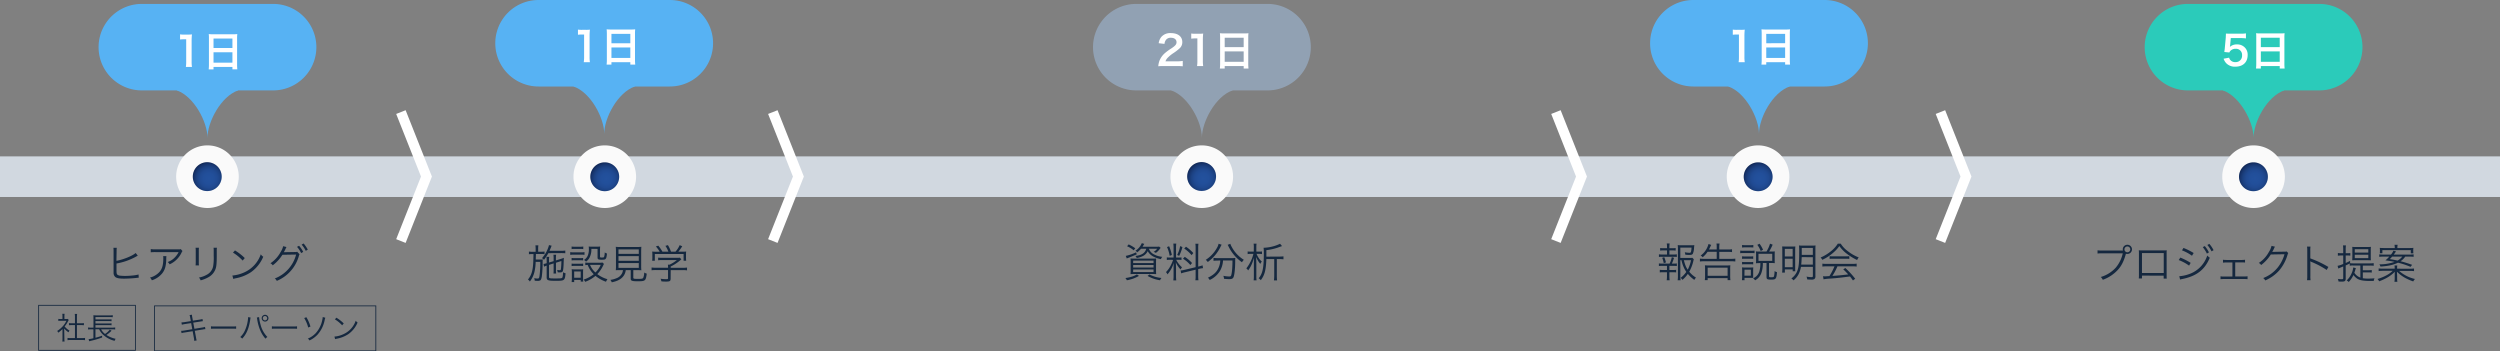 <svg xmlns="http://www.w3.org/2000/svg" xmlns:xlink="http://www.w3.org/1999/xlink" viewBox="0 0 1477.48 207.63"><rect x="0" y="0" width="1477.48" height="207.63" fill="#808080" stroke="none"/><defs><style>.cls-1{fill:#d1d8e0;}.cls-2{fill:#fafafa;}.cls-3{fill:#57b2f3;}.cls-4{fill:#fff;}.cls-5{fill:#91a1b3;}.cls-6{fill:#2bcbba;}.cls-7{fill:url(#radial-gradient);}.cls-8{fill:url(#radial-gradient-2);}.cls-9{fill:url(#radial-gradient-3);}.cls-10{fill:url(#radial-gradient-4);}.cls-11{fill:url(#radial-gradient-5);}.cls-12{fill:#15283f;}.cls-13{fill:none;stroke:#15283f;stroke-miterlimit:10;stroke-width:0.5px;}</style><radialGradient id="radial-gradient" cx="1042.12" cy="-897.15" r="10.1" gradientTransform="matrix(0, 1, 1, 0, 1020.57, -936.58)" gradientUnits="userSpaceOnUse"><stop offset="0" stop-color="#23519d"/><stop offset="0.31" stop-color="#224f9a"/><stop offset="0.52" stop-color="#204a92"/><stop offset="0.69" stop-color="#1c4283"/><stop offset="0.85" stop-color="#17356e"/><stop offset="0.99" stop-color="#102653"/><stop offset="1" stop-color="#0f2450"/></radialGradient><radialGradient id="radial-gradient-2" cx="1042.2" cy="-662.24" r="10.1" xlink:href="#radial-gradient"/><radialGradient id="radial-gradient-3" cx="1042.04" cy="-309.49" r="10.1" xlink:href="#radial-gradient"/><radialGradient id="radial-gradient-4" cx="1042.2" cy="19.42" r="10.1" xlink:href="#radial-gradient"/><radialGradient id="radial-gradient-5" cx="1042.2" cy="312.12" r="10.1" xlink:href="#radial-gradient"/></defs><g id="レイヤー_2" data-name="レイヤー 2"><g id="編集モード"><rect class="cls-1" y="92.42" width="1477.48" height="24"/><path class="cls-2" d="M122.61,85.92a18.5,18.5,0,1,0,18.5,18.5A18.52,18.52,0,0,0,122.61,85.92Zm0,27a8.5,8.5,0,1,1,8.5-8.5A8.51,8.51,0,0,1,122.61,112.92Z"/><path class="cls-2" d="M357.42,85.92a18.5,18.5,0,1,0,18.5,18.5A18.52,18.52,0,0,0,357.42,85.92Zm0,27a8.5,8.5,0,1,1,8.5-8.5A8.5,8.5,0,0,1,357.42,112.92Z"/><path class="cls-2" d="M710.23,85.92a18.5,18.5,0,1,0,18.5,18.5A18.52,18.52,0,0,0,710.23,85.92Zm0,27a8.5,8.5,0,1,1,8.5-8.5A8.5,8.5,0,0,1,710.23,112.92Z"/><path class="cls-2" d="M1039,85.92a18.5,18.5,0,1,0,18.5,18.5A18.52,18.52,0,0,0,1039,85.92Zm0,27a8.5,8.5,0,1,1,8.5-8.5A8.51,8.51,0,0,1,1039,112.92Z"/><path class="cls-2" d="M1331.84,85.92a18.5,18.5,0,1,0,18.5,18.5A18.52,18.52,0,0,0,1331.84,85.92Zm0,27a8.5,8.5,0,1,1,8.5-8.5A8.51,8.51,0,0,1,1331.84,112.92Z"/><path class="cls-3" d="M140.71,53.44l-1-13.23h-34.2l-1,13.23c10,3.45,18.1,18.54,18.1,28C122.61,72,130.66,56.89,140.71,53.44Z"/><path class="cls-3" d="M161.41,53.43H83.82a25.56,25.56,0,1,1,0-51.12h77.59a25.56,25.56,0,1,1,0,51.12Z"/><path class="cls-4" d="M109.85,39.55a20.46,20.46,0,0,0,.19-3.12V23.2h-1.15a20.47,20.47,0,0,0-2.47.15V20.3a13.35,13.35,0,0,0,2.4.14H111a17,17,0,0,0,2.45-.12,34.78,34.78,0,0,0-.2,4V36.43a19.39,19.39,0,0,0,.2,3.12Z"/><path class="cls-4" d="M123.48,22.7c0-.94,0-1.78-.12-2.57a20.51,20.51,0,0,0,2.67.12h11.61a18.77,18.77,0,0,0,2.6-.12,20.8,20.8,0,0,0-.12,2.45v15.5a23.75,23.75,0,0,0,.14,2.91h-2.9V39.55H126.19V41h-2.85a26.85,26.85,0,0,0,.14-2.91Zm2.71,5.66h11.17V22.79H126.19Zm0,8.67h11.17V30.88H126.19Z"/><polygon class="cls-4" points="239.72 143.56 234.14 141.35 248.81 104.34 234.14 67.34 239.72 65.13 255.26 104.34 239.72 143.56"/><path class="cls-5" d="M728.42,53.44l-1-13.23h-34.2l-1,13.23c10,3.45,18.1,18.54,18.1,28C710.32,72,718.37,56.89,728.42,53.44Z"/><path class="cls-5" d="M749.12,53.43H671.53a25.56,25.56,0,1,1,0-51.12h77.59a25.56,25.56,0,0,1,0,51.12Z"/><path class="cls-4" d="M687.62,39.05a21.41,21.41,0,0,0-3.09.12,12.12,12.12,0,0,1,.62-3.07,11.93,11.93,0,0,1,3.29-4.71,33.9,33.9,0,0,1,4-2.9c2.21-1.51,2.88-2.31,2.88-3.53,0-1.63-1.27-2.64-3.31-2.64a3.38,3.38,0,0,0-3.05,1.42,4.52,4.52,0,0,0-.75,2.2l-3.43-.4a7.19,7.19,0,0,1,1.66-3.84,6.94,6.94,0,0,1,5.49-2.14c4.2,0,6.8,2,6.8,5.3A4.85,4.85,0,0,1,697,28.7a29.17,29.17,0,0,1-4,3,20.4,20.4,0,0,0-2.86,2.4,5.72,5.72,0,0,0-1.36,2.16h6.72A23.45,23.45,0,0,0,699,36v3.17c-1.13-.09-2.09-.14-3.62-.14Z"/><path class="cls-4" d="M707.45,39.05a20.46,20.46,0,0,0,.19-3.12V22.7h-1.15a20.63,20.63,0,0,0-2.48.15V19.8a13.48,13.48,0,0,0,2.4.14h2.21a16.81,16.81,0,0,0,2.45-.12,37.24,37.24,0,0,0-.19,4V35.93a20.63,20.63,0,0,0,.19,3.12Z"/><path class="cls-4" d="M721.08,22.2c0-.94-.05-1.78-.12-2.57a20.44,20.44,0,0,0,2.66.12h11.62a18.62,18.62,0,0,0,2.59-.12,20.8,20.8,0,0,0-.12,2.45V37.59a23.33,23.33,0,0,0,.15,2.9H735V39.05H723.79v1.44h-2.86a24.25,24.25,0,0,0,.15-2.9Zm2.71,5.66H735V22.3H723.79Zm0,8.67H735V30.38H723.79Z"/><path class="cls-6" d="M1349.94,53.44l-1-13.23h-34.2l-1,13.23c10,3.45,18.1,18.54,18.1,28C1331.84,72,1339.89,56.89,1349.94,53.44Z"/><path class="cls-6" d="M1370.64,53.43h-77.59a25.56,25.56,0,1,1,0-51.12h77.59a25.56,25.56,0,0,1,0,51.12Z"/><path class="cls-4" d="M1317.39,34.08a3.34,3.34,0,0,0,.72,1.39,3.64,3.64,0,0,0,3,1.23,3.72,3.72,0,0,0,3.93-4,3.58,3.58,0,0,0-3.77-3.87,4.21,4.21,0,0,0-3,1.11,2.6,2.6,0,0,0-.72,1.08l-3-.29c.24-1.71.26-1.83.31-2.5l.55-5.95c0-.43.07-1.25.1-2.45.72.05,1.27.07,2.54.07H1324a18.09,18.09,0,0,0,3.33-.19v3a22,22,0,0,0-3.31-.2h-5.64l-.38,4.2-.15,1a5.91,5.91,0,0,1,4.11-1.46,6.16,6.16,0,0,1,4.68,1.8,5.91,5.91,0,0,1,1.7,4.51c0,4.22-2.76,6.84-7.22,6.84a7,7,0,0,1-5.48-2.09,7.17,7.17,0,0,1-1.51-2.61Z"/><path class="cls-4" d="M1333.43,22.2c0-.94,0-1.78-.12-2.57a20.35,20.35,0,0,0,2.66.12h11.62a18.7,18.7,0,0,0,2.59-.12,20.8,20.8,0,0,0-.12,2.45V37.59a25.74,25.74,0,0,0,.14,2.9h-2.9V39.05h-11.16v1.44h-2.86a24.25,24.25,0,0,0,.15-2.9Zm2.71,5.66h11.16V22.3h-11.16Zm0,8.67h11.16V30.38h-11.16Z"/><polygon class="cls-4" points="459.52 143.56 453.94 141.35 468.62 104.34 453.94 67.34 459.52 65.13 475.07 104.34 459.52 143.56"/><polygon class="cls-4" points="922.33 143.56 916.75 141.35 931.42 104.34 916.75 67.34 922.33 65.13 937.88 104.34 922.33 143.56"/><polygon class="cls-4" points="1149.57 143.56 1143.99 141.35 1158.66 104.34 1143.99 67.34 1149.57 65.13 1165.12 104.34 1149.57 143.56"/><path class="cls-3" d="M375.16,51.13l-1-13.23H340l-1,13.23c10.05,3.45,18.1,18.54,18.1,28C357.06,69.67,365.11,54.58,375.16,51.13Z"/><path class="cls-3" d="M395.86,51.12H318.27a25.56,25.56,0,0,1,0-51.12h77.59a25.56,25.56,0,1,1,0,51.12Z"/><path class="cls-4" d="M345,36.74a19.15,19.15,0,0,0,.2-3.12V20.39h-1.16a20.59,20.59,0,0,0-2.47.15V17.49a13.42,13.42,0,0,0,2.4.14h2.21a17,17,0,0,0,2.45-.12,34.77,34.77,0,0,0-.19,4V33.62a19.48,19.48,0,0,0,.19,3.12Z"/><path class="cls-4" d="M358.65,19.89a25.2,25.2,0,0,0-.13-2.57,20.61,20.61,0,0,0,2.67.12h11.62a18.7,18.7,0,0,0,2.59-.12,20.8,20.8,0,0,0-.12,2.45v15.5a25.94,25.94,0,0,0,.14,2.91h-2.9V36.74H361.36v1.44H358.5a24.31,24.31,0,0,0,.15-2.91Zm2.71,5.66h11.16V20H361.36Zm0,8.67h11.16V28.07H361.36Z"/><path class="cls-3" d="M1057.65,51.13l-1-13.23h-34.19l-1,13.23c10,3.45,18.09,18.54,18.09,28C1039.55,69.67,1047.6,54.58,1057.65,51.13Z"/><path class="cls-3" d="M1078.35,51.12h-77.59a25.56,25.56,0,1,1,0-51.12h77.59a25.56,25.56,0,1,1,0,51.12Z"/><path class="cls-4" d="M1027.51,36.74a20.46,20.46,0,0,0,.19-3.12V20.39h-1.15a20.63,20.63,0,0,0-2.48.15V17.49a13.48,13.48,0,0,0,2.4.14h2.21a16.81,16.81,0,0,0,2.45-.12,37.24,37.24,0,0,0-.19,4V33.62a20.72,20.72,0,0,0,.19,3.12Z"/><path class="cls-4" d="M1041.14,19.89c0-.94-.05-1.78-.12-2.57a20.44,20.44,0,0,0,2.66.12h11.62a18.62,18.62,0,0,0,2.59-.12,20.8,20.8,0,0,0-.12,2.45v15.5a23.5,23.5,0,0,0,.15,2.91H1055V36.74h-11.16v1.44H1041a24.31,24.31,0,0,0,.15-2.91Zm2.71,5.66H1055V20h-11.16Zm0,8.67H1055V28.07h-11.16Z"/><path class="cls-7" d="M122.48,112.92A8.53,8.53,0,1,1,131,104.4,8.52,8.52,0,0,1,122.48,112.92Z"/><path class="cls-8" d="M357.39,113a8.52,8.52,0,1,1,8.53-8.52A8.52,8.52,0,0,1,357.39,113Z"/><path class="cls-9" d="M710.14,112.83a8.52,8.52,0,1,1,8.52-8.52A8.51,8.51,0,0,1,710.14,112.83Z"/><path class="cls-10" d="M1039.06,113a8.52,8.52,0,1,1,8.52-8.52A8.52,8.52,0,0,1,1039.06,113Z"/><path class="cls-11" d="M1331.76,113a8.52,8.52,0,1,1,8.52-8.52A8.51,8.51,0,0,1,1331.76,113Z"/><path class="cls-12" d="M68.81,154.14c4-.69,9.56-2.95,11.38-4.63l1.23,1.61a7.87,7.87,0,0,0-1,.53,36.76,36.76,0,0,1-11.57,4.08v3.5a.49.49,0,0,1,0,.14v.29c0,1.68.1,2.23.5,2.64a3.07,3.07,0,0,0,1.83.63,26.49,26.49,0,0,0,2.83.14,47.42,47.42,0,0,0,5.5-.38,16.52,16.52,0,0,0,2.37-.48L82,164.1l-2.26.24c-1.53.17-4.7.34-6.36.34-2.83,0-4.42-.29-5.26-1a3.19,3.19,0,0,1-1-2.3c0-.41,0-.89,0-1.87V148.45a14.9,14.9,0,0,0-.09-2h2a11.64,11.64,0,0,0-.12,2Z"/><path class="cls-12" d="M98.36,151.38a9.26,9.26,0,0,0-.1,1.68c-.07,4-.74,6.39-2.37,8.45a13,13,0,0,1-6.15,4.15,4.76,4.76,0,0,0-1.1-1.61,11.25,11.25,0,0,0,4.39-2.2c2.54-2,3.48-4.49,3.48-9.17a5.85,5.85,0,0,0-.1-1.3Zm9.48-3a4.22,4.22,0,0,0-.58,1,14.33,14.33,0,0,1-7,6.84,4.58,4.58,0,0,0-1.17-1.37,10.37,10.37,0,0,0,3.79-2.28,12.66,12.66,0,0,0,2.69-3.58H91.93a24.63,24.63,0,0,0-2.84.12V147.2a17.62,17.62,0,0,0,2.86.17h12.89c1.61,0,1.61,0,2-.17Z"/><path class="cls-12" d="M117.58,146.39a13.64,13.64,0,0,0-.09,2v6.46a13.22,13.22,0,0,0,.09,2h-2a14.79,14.79,0,0,0,.1-2V148.4a14.24,14.24,0,0,0-.1-2Zm10.64,0a10.36,10.36,0,0,0-.12,2.09v2.83c0,3.82-.17,5.93-.6,7.32a9.13,9.13,0,0,1-4.56,5.33,19.07,19.07,0,0,1-4.37,1.73,4.66,4.66,0,0,0-1-1.66,14.09,14.09,0,0,0,4.56-1.63,7.18,7.18,0,0,0,3.84-5.07,30.25,30.25,0,0,0,.33-6.12V148.5a13.84,13.84,0,0,0-.09-2.11Z"/><path class="cls-12" d="M137.33,162.83a20.87,20.87,0,0,0,7-1.85,18.11,18.11,0,0,0,9.79-10.68,4.71,4.71,0,0,0,1.47,1.42,21.13,21.13,0,0,1-7.33,9.17,24.12,24.12,0,0,1-8.95,3.57,12.1,12.1,0,0,0-1.44.39ZM138.87,148a31,31,0,0,1,5.78,4.51L143.41,154a26.87,26.87,0,0,0-5.72-4.71Z"/><path class="cls-12" d="M169.33,146a4.28,4.28,0,0,0-.53,1,18,18,0,0,1-1.11,2.11,3.43,3.43,0,0,1,.87-.07l5.81-.1a2.7,2.7,0,0,0,1.25-.16l1.44,1.51a2.13,2.13,0,0,0-.41.93A22.52,22.52,0,0,1,163.59,166a3.82,3.82,0,0,0-1.2-1.42A20.65,20.65,0,0,0,175,150.44l-8.09.13a23.43,23.43,0,0,1-5.73,6.24,3.52,3.52,0,0,0-1.35-1.23,18.53,18.53,0,0,0,6-6.6,10.72,10.72,0,0,0,1.51-3.48Zm7.41-.76a16.28,16.28,0,0,1,2.45,3.62l-1.2.72a16.55,16.55,0,0,0-2.45-3.69Zm2.69-1.35a19.55,19.55,0,0,1,2.47,3.65l-1.2.7a16.84,16.84,0,0,0-2.44-3.67Z"/><path class="cls-12" d="M38.05,200.09a12,12,0,0,0,.11,1.77H36.82a11.33,11.33,0,0,0,.11-1.79v-5.6a18.25,18.25,0,0,1-2.48,2.13,3.36,3.36,0,0,0-.67-1A15.49,15.49,0,0,0,37,192.93a12.48,12.48,0,0,0,2.24-3.35H35.89a11.21,11.21,0,0,0-1.44.07v-1.19a12.62,12.62,0,0,0,1.4.07h1.07v-1.67a9.43,9.43,0,0,0-.1-1.39h1.36a7.07,7.07,0,0,0-.11,1.41v1.65h1a7.74,7.74,0,0,0,1-.05l.55.63c-.12.2-.23.39-.43.77a15.17,15.17,0,0,1-2,3.06,10.74,10.74,0,0,0,2.9,2.45,4.4,4.4,0,0,0-.61,1,11.37,11.37,0,0,1-2.54-2.27Zm6.25-12.93a10.82,10.82,0,0,0-.13-1.64h1.42a9.26,9.26,0,0,0-.12,1.64v3.89h2.36a10.6,10.6,0,0,0,1.76-.11v1.27a16.3,16.3,0,0,0-1.76-.09H45.47v7.68h2.84a13.11,13.11,0,0,0,1.95-.1v1.35a12.39,12.39,0,0,0-1.95-.13H41.83a12,12,0,0,0-1.93.13V199.7a13.11,13.11,0,0,0,2,.1H44.3v-7.68H42.51a16.58,16.58,0,0,0-1.76.09v-1.27a10.53,10.53,0,0,0,1.76.11H44.3Z"/><path class="cls-12" d="M59.76,194.62a7.8,7.8,0,0,0,2.32,2.75,11.71,11.71,0,0,0,2.81-2.55l1.06.64-.32.29a1.85,1.85,0,0,1-.2.2,15.34,15.34,0,0,1-2.56,2,15.94,15.94,0,0,0,5.48,2.28,5.31,5.31,0,0,0-.63,1.21,15.72,15.72,0,0,1-6.4-3.28,10.42,10.42,0,0,1-2.73-3.56H56.41v5a32.16,32.16,0,0,0,3.94-1.23l0,1.1a56.38,56.38,0,0,1-6.84,2l-.78.22-.38-1.26a16.07,16.07,0,0,0,2.85-.53v-5.27H53.83a11.53,11.53,0,0,0-1.78.11v-1.21a11.64,11.64,0,0,0,1.78.11h1.41v-5.57a15.1,15.1,0,0,0-.07-1.78,13,13,0,0,0,1.87.09h7.67a9.79,9.79,0,0,0,1.93-.11v1.21a14.51,14.51,0,0,0-1.91-.09H56.41v1.39h7.76a13.51,13.51,0,0,0,1.75-.09v1.17a11.37,11.37,0,0,0-1.75-.11H56.41v1.42h7.76a9.85,9.85,0,0,0,1.75-.11v1.19a12.26,12.26,0,0,0-1.75-.11H56.41v1.5h9.92a11.67,11.67,0,0,0,1.75-.11v1.21a10.21,10.21,0,0,0-1.7-.11Z"/><path class="cls-12" d="M112.41,187.74a6.21,6.21,0,0,0-.4-1.53l1.42-.23a10.14,10.14,0,0,0,.2,1.53l.36,2,4.07-.63a9.44,9.44,0,0,0,1.59-.36l.25,1.29c-.49.06-.49.06-1.6.24l-4.09.63.68,3.63,4.47-.72a10.88,10.88,0,0,0,1.78-.41l.25,1.33a6.14,6.14,0,0,0-.79.09c-.07,0-.25,0-.56.09a3.5,3.5,0,0,1-.41.07l-4.52.72.74,4a9.43,9.43,0,0,0,.39,1.71l-1.44.27a15.92,15.92,0,0,0-.21-1.72l-.74-4-4.83.78a9.62,9.62,0,0,0-1.73.36l-.23-1.37a10,10,0,0,0,1.78-.16l4.79-.78-.65-3.63-3.71.57a14.79,14.79,0,0,0-1.8.4l-.25-1.37a14.72,14.72,0,0,0,1.87-.18l3.68-.58Z"/><path class="cls-12" d="M124.68,192.84a13,13,0,0,0,2.24.1h10.46a13,13,0,0,0,2.17-.09v1.46a21.79,21.79,0,0,0-2.19-.07H126.92a21,21,0,0,0-2.24.07Z"/><path class="cls-12" d="M148.12,187.67a6.46,6.46,0,0,0-.23,1.22c-.76,5.13-2.22,8.59-4.76,11.24a4,4,0,0,0-1.15-.94,11.53,11.53,0,0,0,2.61-3.56,21.22,21.22,0,0,0,1.86-6.25,16.33,16.33,0,0,0,.18-1.69,1.74,1.74,0,0,0,0-.29Zm5-.27a21.31,21.31,0,0,0,.83,4.32,16,16,0,0,0,4.08,7.44,3.84,3.84,0,0,0-1.11,1c-2.4-2.54-4.2-6.69-4.9-11.3a6.69,6.69,0,0,0-.24-1.19Zm5.54.65a2,2,0,1,1-2-2A2,2,0,0,1,158.65,188.05Zm-3.33,0a1.29,1.29,0,1,0,1.3-1.28A1.28,1.28,0,0,0,155.32,188.05Z"/><path class="cls-12" d="M160.68,192.84a13,13,0,0,0,2.24.1h10.46a13,13,0,0,0,2.17-.09v1.46a21.79,21.79,0,0,0-2.19-.07H162.92a21,21,0,0,0-2.24.07Z"/><path class="cls-12" d="M181.06,187.47a21.56,21.56,0,0,1,2.41,5.53l-1.33.56a20.24,20.24,0,0,0-2.36-5.59Zm11.22.31a9,9,0,0,0-.47,1.71,17.93,17.93,0,0,1-4.11,8.23,15.85,15.85,0,0,1-4.8,3.49,3,3,0,0,0-1-1.1,13.26,13.26,0,0,0,4.74-3.26,16.43,16.43,0,0,0,3.87-8,8.17,8.17,0,0,0,.21-1.49Z"/><path class="cls-12" d="M197.65,198.92a15.4,15.4,0,0,0,5.24-1.39,13.56,13.56,0,0,0,7.35-8,3.45,3.45,0,0,0,1.1,1.06,15.81,15.81,0,0,1-5.49,6.88,18.3,18.3,0,0,1-6.72,2.69,8.52,8.52,0,0,0-1.08.28Zm1.16-11.16a23.54,23.54,0,0,1,4.34,3.38l-.94,1.12a20.22,20.22,0,0,0-4.29-3.53Z"/><rect class="cls-13" x="22.83" y="180.44" width="57.2" height="26.6"/><rect class="cls-13" x="91.33" y="180.77" width="130.78" height="26.6"/><path class="cls-12" d="M316.56,147.18a15.54,15.54,0,0,0-.14-2.2h1.77a12,12,0,0,0-.14,2.2v1.59h1.63a14.57,14.57,0,0,0,2.14-.12v1.56a16.13,16.13,0,0,0-2.14-.1h-2.95c-.05,1.37-.05,1.37-.1,3.29h2.43a11,11,0,0,0,1.68-.09c0,.45-.05.88-.05,1.48a68,68,0,0,1-.46,8.5c-.21,1.32-.48,2.06-.86,2.35a3,3,0,0,1-1.73.36c-.31,0-1-.05-1.63-.09a5.42,5.42,0,0,0-.29-1.56,7.42,7.42,0,0,0,1.94.26c.84,0,1-.22,1.23-1.85a60.6,60.6,0,0,0,.41-8h-2.72a29.68,29.68,0,0,1-.72,5.91,15,15,0,0,1-2.71,5.71,4.86,4.86,0,0,0-1.13-1.2c1.73-2.11,2.55-4.27,2.93-7.73.19-1.75.24-2.74.34-7.3h-.7a11.8,11.8,0,0,0-2,.12v-1.61a11.92,11.92,0,0,0,2.08.15h1.9Zm7.49,2.45a26.21,26.21,0,0,1-2.59,3.94,3,3,0,0,0-1.16-1,18,18,0,0,0,3.8-6.53,7.06,7.06,0,0,0,.33-1.2l1.61.38a6.22,6.22,0,0,0-.43,1c-.41,1-.55,1.3-.86,2h6.88a14.75,14.75,0,0,0,2.45-.15v1.61c-.67-.07-1.51-.1-2.45-.1Zm3.14,4.71v-1.78a14.16,14.16,0,0,0-.12-2h1.61a12,12,0,0,0-.14,1.94v1.42l2.69-.84a16.32,16.32,0,0,0,2-.72c-.07,1.53-.07,1.82-.09,2.33-.12,3.72-.27,5.09-.63,5.73-.24.41-.72.58-1.6.58-.29,0-.8,0-1.32-.07a6.26,6.26,0,0,0-.34-1.42,11.21,11.21,0,0,0,1.56.19c.43,0,.62-.21.7-.72a38.7,38.7,0,0,0,.26-4.72l-3.19,1v4.41a10.59,10.59,0,0,0,.12,2H327.1a15.31,15.31,0,0,0,.09-2v-4l-2.73.89v7c0,1,.26,1,4.17,1,2.52,0,3.36-.09,3.63-.4s.45-1.44.5-3.27a4.49,4.49,0,0,0,1.49.6c-.41,4.32-.6,4.47-5.69,4.47-4.73,0-5.49-.29-5.49-2.07v-6.91a13.67,13.67,0,0,0-1.54.62l-.31-1.58a13.21,13.21,0,0,0,1.68-.41l.17-.05v-1.75a16,16,0,0,0-.1-2h1.63a9.65,9.65,0,0,0-.14,2v1.34Z"/><path class="cls-12" d="M337,149a10,10,0,0,0,1.92.12h4.59a9.5,9.5,0,0,0,1.92-.12v1.61a10.91,10.91,0,0,0-1.75-.1H338.9a15.49,15.49,0,0,0-1.92.1Zm.82-3.31a10.28,10.28,0,0,0,1.82.12h3.24a10.55,10.55,0,0,0,1.83-.12v1.51a14.25,14.25,0,0,0-1.83-.09h-3.24a13.7,13.7,0,0,0-1.82.09Zm0,21a15.65,15.65,0,0,0,.14-2.33v-3.24a11.91,11.91,0,0,0-.12-2,16.94,16.94,0,0,0,1.92.09h3.15a10.2,10.2,0,0,0,1.75-.07,18.56,18.56,0,0,0-.07,1.9v3.38a12.19,12.19,0,0,0,.12,2H343.2v-1h-3.86v1.3Zm0-14.23a10.88,10.88,0,0,0,1.73.09h3.39a10.61,10.61,0,0,0,1.7-.09v1.46a12.05,12.05,0,0,0-1.7-.1h-3.39a11.94,11.94,0,0,0-1.73.1Zm0,3.31a10.8,10.8,0,0,0,1.73.1h3.39a10.22,10.22,0,0,0,1.7-.1v1.46a12.47,12.47,0,0,0-1.7-.09h-3.39a12,12,0,0,0-1.73.09Zm1.52,8.38h3.86v-3.7h-3.86ZM356.93,156c-.14.24-.14.24-.46.89A18.72,18.72,0,0,1,353,162a17.84,17.84,0,0,0,6,3,7.83,7.83,0,0,0-.86,1.51,20.15,20.15,0,0,1-6.22-3.48,20.12,20.12,0,0,1-6.1,3.53,4.13,4.13,0,0,0-.93-1.32,18.33,18.33,0,0,0,6-3.19,14.82,14.82,0,0,1-3.55-5.47,9.71,9.71,0,0,0-1.44.12v-1.56a9.2,9.2,0,0,0,1.7.12h6.7a9.51,9.51,0,0,0,1.8-.1Zm-7.44-8.91a10.39,10.39,0,0,1-1.15,5.31,6.7,6.7,0,0,1-2,2.23,4.94,4.94,0,0,0-1.22-1,5.43,5.43,0,0,0,2.35-2.86,9.68,9.68,0,0,0,.55-3.64,7.24,7.24,0,0,0-.12-1.44,17.07,17.07,0,0,0,1.87.09h2.93a16.43,16.43,0,0,0,2-.09,20.25,20.25,0,0,0-.1,2.25v3.75c0,.41.22.5,1,.5,1,0,1.27-.07,1.39-.34a7.29,7.29,0,0,0,.39-2.68,4,4,0,0,0,1.32.64c-.15,2-.39,2.84-.84,3.25s-1,.43-2.33.43c-1.94,0-2.38-.24-2.38-1.32v-5.07Zm-.79,9.44a12.22,12.22,0,0,0,3.19,4.51,14.44,14.44,0,0,0,3.14-4.51Z"/><path class="cls-12" d="M366.62,159.64c-1.34,0-2,0-2.71.07a17.87,17.87,0,0,0,.12-2.52v-8.13a32,32,0,0,0-.12-3.2,19.79,19.79,0,0,0,2.57.12h10a23.34,23.34,0,0,0,2.57-.12c-.07.51-.12,1.85-.12,3.2v8.13a19.13,19.13,0,0,0,.12,2.52c-.67,0-1.39-.07-2.69-.07h-2.08V164c0,.74.24.81,2.68.81,2.28,0,2.84-.09,3.17-.6a8,8,0,0,0,.58-3.14,7.57,7.57,0,0,0,1.51.65c-.55,4.29-.82,4.51-5.38,4.51-2,0-3-.12-3.52-.41s-.58-.58-.58-1.34v-4.83h-2.93a7.08,7.08,0,0,1-2.11,4.37c-1.42,1.37-3.17,2.18-6.15,2.83a4.86,4.86,0,0,0-.84-1.44,13.93,13.93,0,0,0,3.68-1,6,6,0,0,0,3.33-3.09,5.55,5.55,0,0,0,.44-1.66Zm-1.1-9.62h12V147.4h-12Zm0,4.1h12v-2.76h-12Zm0,4.2h12v-2.85h-12Z"/><path class="cls-12" d="M396.34,164.63c0,1.49-.46,1.78-2.69,1.78-.67,0-1.92,0-2.76-.14a7.31,7.31,0,0,0-.51-1.54,24.73,24.73,0,0,0,3.15.26c1.1,0,1.27-.07,1.27-.57v-4.83h-7.2a17.55,17.55,0,0,0-2.52.15v-1.66a17.25,17.25,0,0,0,2.5.15h7.22v-.41a13.91,13.91,0,0,0-.07-1.42h1a20,20,0,0,0,4.29-2.71h-8.78a22,22,0,0,0-2.28.12v-1.56a22.25,22.25,0,0,0,2.33.12H400a9.55,9.55,0,0,0,1.78-.1l.91,1c-.31.24-.31.24-.84.7a27.53,27.53,0,0,1-5.47,3.55v.75h7.13a17,17,0,0,0,2.52-.15v1.66a17.62,17.62,0,0,0-2.55-.15h-7.1Zm-6.48-15.86a15.81,15.81,0,0,0-2.26-3.12l1.44-.46a23.44,23.44,0,0,1,2.45,3.55H395a14,14,0,0,0-1.75-3.45l1.49-.41a20.14,20.14,0,0,1,1.82,3.86h2.64a14.21,14.21,0,0,0,2.48-3.86l1.51.65a21.54,21.54,0,0,1-2.31,3.21h1.88c1.39,0,1.92,0,2.76-.09a14,14,0,0,0-.1,2v1.78a13.56,13.56,0,0,0,.12,1.68H404v-4H387v4h-1.58a12.89,12.89,0,0,0,.12-1.68v-1.78a15.71,15.71,0,0,0-.1-2,22.77,22.77,0,0,0,2.74.12Z"/><path class="cls-12" d="M673.12,163.06a21.08,21.08,0,0,1-7.16,2.57,4.76,4.76,0,0,0-.88-1.32,21.62,21.62,0,0,0,3.43-.7,13.21,13.21,0,0,0,3.41-1.44Zm-1.32-12.74c-1.83.81-2.76,1.2-4.8,2a6.74,6.74,0,0,0-1.08.46l-.6-1.56a25.48,25.48,0,0,0,6.09-2.11ZM670,147.94a14.72,14.72,0,0,0-3.91-2.4l.94-1.1a22.07,22.07,0,0,1,3.91,2.3Zm10.78,4.9a21,21,0,0,0,2.5-.1c-.05.72-.07,1.46-.07,2.62v4.2a19.78,19.78,0,0,0,.09,2.47,26.65,26.65,0,0,0-2.69-.1h-9.81a26.65,26.65,0,0,0-2.69.1,19.34,19.34,0,0,0,.09-2.42v-4.3c0-1.11,0-1.87-.07-2.55.65.05,1.35.08,2.5.08Zm-11.11,2.64h12.07V154H669.71Zm0,2.64h12.07V156.6H669.71Zm0,2.66h12.07v-1.54H669.71ZM674.34,147a14.47,14.47,0,0,1-2.25,2.12,3.38,3.38,0,0,0-1.06-.94,9.5,9.5,0,0,0,3.77-4.49l1.46.46a7.82,7.82,0,0,0-.48.79s-.21.31-.57.89h8.18a7.57,7.57,0,0,0,1.61-.12l.93.77-.28.36a2.17,2.17,0,0,0-.34.43,9.73,9.73,0,0,1-2.21,2.18,7,7,0,0,0-1.34-.6,6.19,6.19,0,0,0,2.13-1.85H679a5.76,5.76,0,0,0,2.74,3.2,12.94,12.94,0,0,0,5.16,1.58,4.63,4.63,0,0,0-.8,1.37,15.92,15.92,0,0,1-4.68-1.63,8.13,8.13,0,0,1-3.14-3.1,6.11,6.11,0,0,1-2.66,2.81,13.07,13.07,0,0,1-3.82,1.25,4.19,4.19,0,0,0-.82-1.23c3.75-.38,5.81-1.75,6.44-4.25Zm5,15.2a18.11,18.11,0,0,0,7.11,2.06,5.9,5.9,0,0,0-.89,1.37,20.37,20.37,0,0,1-7.37-2.57Z"/><path class="cls-12" d="M691.67,153.53a12.49,12.49,0,0,0-2.09.12v-1.56a10.54,10.54,0,0,0,2.09.12h1.9v-5.66a16.27,16.27,0,0,0-.15-2.57h1.75a16.85,16.85,0,0,0-.14,2.54v5.69h1.44a11.93,11.93,0,0,0,1.78-.09v1.51a13,13,0,0,0-1.8-.1h-1.32a14.08,14.08,0,0,0,3.43,4.44,7.65,7.65,0,0,0-.84,1.3,14.26,14.26,0,0,1-2.81-4.23c.05,1,.12,3.1.12,3.56v4.49a21,21,0,0,0,.14,2.64h-1.75a20.42,20.42,0,0,0,.15-2.67V159c0-1.1,0-2.45.12-3.72a18.19,18.19,0,0,1-3.7,6.86,5.39,5.39,0,0,0-.91-1.34,15,15,0,0,0,2.85-4,20,20,0,0,0,1.35-3.22Zm-.72-8a29,29,0,0,1,1.61,5.14l-1.28.55A21.48,21.48,0,0,0,689.7,146Zm7.87.46a26.64,26.64,0,0,1-1.94,5.23l-1.18-.55a17.69,17.69,0,0,0,1.75-5.21Zm7.78.57a14.65,14.65,0,0,0-.15-2.52h1.83a16.59,16.59,0,0,0-.15,2.5v11l.36-.07a16.88,16.88,0,0,0,2.21-.67l.29,1.68a16.18,16.18,0,0,0-2.3.4l-.56.15v4a17.77,17.77,0,0,0,.15,2.61h-1.83a13.88,13.88,0,0,0,.15-2.64v-3.62l-6.31,1.53a18.59,18.59,0,0,0-2.24.65l-.31-1.7a13.5,13.5,0,0,0,2.31-.39l6.55-1.56Zm-6.41,5.24a21.23,21.23,0,0,1,4.3,3.64l-1,1.2a17.82,17.82,0,0,0-4.35-3.74Zm.72-6a24.28,24.28,0,0,1,4.32,3.74l-1,1.25a20.37,20.37,0,0,0-4.37-3.89Z"/><path class="cls-12" d="M722,144.63a7.12,7.12,0,0,0-.67,1.22,23.83,23.83,0,0,1-7.56,9,5.18,5.18,0,0,0-1.18-1.29,19.82,19.82,0,0,0,6.58-7,7.66,7.66,0,0,0,1-2.52ZM719.65,154a18.51,18.51,0,0,0-2.47.15V152.4a17.74,17.74,0,0,0,2.5.15h7.89a19,19,0,0,0,2.52-.12,10.55,10.55,0,0,0-.09,1.7c0,4.66-.46,8.72-1.08,9.84-.41.72-1,1-2.38,1a30.14,30.14,0,0,1-3.14-.19A6.49,6.49,0,0,0,723,163a18.73,18.73,0,0,0,3.39.4c.77,0,1-.14,1.2-.59.5-1.47.79-4.73.79-8.89H722.8a13.83,13.83,0,0,1-1.87,6.32,14.19,14.19,0,0,1-6,5.23,5.3,5.3,0,0,0-1.06-1.34c3.07-1.49,4.9-3.08,6-5.26a11.67,11.67,0,0,0,1.3-4.95Zm7.47-9.91a9.63,9.63,0,0,0,.91,2,20,20,0,0,0,7.08,7.46A5.73,5.73,0,0,0,734,155a24.43,24.43,0,0,1-8.09-9.65c-.12-.22-.26-.48-.38-.67Z"/><path class="cls-12" d="M741,146a9.59,9.59,0,0,0-.15-2h1.78a9.81,9.81,0,0,0-.14,2v2.71h1.75a7.93,7.93,0,0,0,1.58-.12v1.58a8.46,8.46,0,0,0-1.58-.12h-1.61a9.59,9.59,0,0,0,.94,1.9,10.91,10.91,0,0,0,2.16,2.66,5.36,5.36,0,0,0-.91,1.35,14.75,14.75,0,0,1-2.43-4.08c0,1.36.1,2.9.1,4.44v7.1a11.78,11.78,0,0,0,.14,2.26h-1.75a14.31,14.31,0,0,0,.14-2.24v-6.76c0-1.44,0-2.74.1-4.32-1.18,3.74-1.9,5.3-3.48,7.46a4.18,4.18,0,0,0-1.08-1.22,22.34,22.34,0,0,0,4.2-8.55h-1.92a6.88,6.88,0,0,0-1.49.12v-1.58a7.81,7.81,0,0,0,1.61.12h2Zm14.74,5.64a23.72,23.72,0,0,0,2.78-.14v1.75a22.24,22.24,0,0,0-2.78-.14H754.6V163a24.58,24.58,0,0,0,.14,2.71h-1.85a23,23,0,0,0,.17-2.71v-9.89h-4.65c-.22,6.43-1,9.45-3.29,12.48a5.1,5.1,0,0,0-1.27-1.13,9.92,9.92,0,0,0,2.06-3.79c.72-2.36,1-5.6,1-10.8a29.15,29.15,0,0,0-.14-3.46h.43a24.1,24.1,0,0,0,9.31-2.35l1.15,1.37-2.8,1a29.74,29.74,0,0,1-6.44,1.39v2.06c0,.55,0,1,0,1.8Z"/><path class="cls-12" d="M989.1,150.41a9.58,9.58,0,0,0,1.9-.12v1.56a13.88,13.88,0,0,0-1.9-.09h-6.77a14.58,14.58,0,0,0-1.92.09v-1.56a10.11,10.11,0,0,0,1.92.12h2.86V148h-2.26a12.91,12.91,0,0,0-1.8.1v-1.51a11.9,11.9,0,0,0,1.8.09h2.26v-.72a12.75,12.75,0,0,0-.15-2.06h1.71a13.77,13.77,0,0,0-.15,2.06v.72h1.92a11.69,11.69,0,0,0,1.78-.09v1.51a12.79,12.79,0,0,0-1.78-.1H986.6v2.45Zm0,5.38a9.74,9.74,0,0,0,1.9-.12v1.56a13.81,13.81,0,0,0-1.9-.1h-2.5v2.43h2.21a12,12,0,0,0,1.78-.1V161a11.65,11.65,0,0,0-1.78-.1H986.6v2.45a17.23,17.23,0,0,0,.15,2.28H985a14.58,14.58,0,0,0,.17-2.28V160.9h-2.45a11.53,11.53,0,0,0-1.8.1v-1.54a12.07,12.07,0,0,0,1.8.1h2.45v-2.43h-2.86a14.84,14.84,0,0,0-1.92.1v-1.56a10.66,10.66,0,0,0,1.92.12h4.42A14.54,14.54,0,0,0,988,152l1.32.38a19.55,19.55,0,0,1-1.27,3.39Zm-5.83-.27a18,18,0,0,0-.91-3.14l1.2-.38a19.8,19.8,0,0,1,1,3.09Zm9.79-1.75v9.46a15.68,15.68,0,0,0,.17,2.4h-1.75a15.52,15.52,0,0,0,.16-2.4V147.1a19.29,19.29,0,0,0-.12-2.26,14.71,14.71,0,0,0,2.26.12h5.55a13.53,13.53,0,0,0,2-.09c-.05.41-.05.41-.17,1.7a9.21,9.21,0,0,1-.72,3.41c-.36.53-.86.7-2.08.7a18.12,18.12,0,0,1-2.36-.17,6.7,6.7,0,0,0-.31-1.44,15.5,15.5,0,0,0,2.76.33c.91,0,1-.31,1.25-3.07h-6.65v6.12h5.21a11.67,11.67,0,0,0,1.92-.09l.86.88a6.62,6.62,0,0,0-.28,1,24.3,24.3,0,0,1-2.43,6.36,16,16,0,0,0,4,3.48,5.42,5.42,0,0,0-1,1.34,20.15,20.15,0,0,1-3.84-3.55,17.51,17.51,0,0,1-3.17,3.53,6.34,6.34,0,0,0-1.08-1.2,15,15,0,0,0,3.34-3.5,19.1,19.1,0,0,1-2.84-6.92Zm2.09,0c.81,3,1.18,4,2.28,5.62a20.56,20.56,0,0,0,1.94-5.62Z"/><path class="cls-12" d="M1009.16,148.8a14.74,14.74,0,0,1-2.9,3.24,3.25,3.25,0,0,0-1.2-1,11.89,11.89,0,0,0,3.94-4.85,12.58,12.58,0,0,0,.72-2l1.58.55c-.19.36-.19.36-.48,1-.38.84-.58,1.23-.82,1.71h4.56v-1.25a11.19,11.19,0,0,0-.14-2.26h1.83a11.9,11.9,0,0,0-.17,2.31v1.2h5.09a15.54,15.54,0,0,0,2.44-.15V149a15.61,15.61,0,0,0-2.42-.15h-5.11v4.13h7a18.06,18.06,0,0,0,2.48-.14v1.7a19.24,19.24,0,0,0-2.48-.14h-16a20.63,20.63,0,0,0-2.45.14v-1.7a18.81,18.81,0,0,0,2.42.14h7.51V148.8Zm-1.63,16.76a16.32,16.32,0,0,0,.15-2.45v-4.32a15.33,15.33,0,0,0-.1-2,22.6,22.6,0,0,0,2.38.09h10.32a22.33,22.33,0,0,0,2.35-.09,15.84,15.84,0,0,0-.1,2v4.34a15.4,15.4,0,0,0,.15,2.43H1021v-1.18h-11.79v1.18Zm1.68-2.57H1021v-4.78h-11.79Z"/><path class="cls-12" d="M1028.48,148.08a10,10,0,0,0,1.92.12H1035a9.27,9.27,0,0,0,1.92-.12v1.56a11.47,11.47,0,0,0-1.76-.09h-4.8a14.87,14.87,0,0,0-1.92.09Zm1,17.5c.07-.72.12-1.58.12-2.33V160a17,17,0,0,0-.09-2,8.16,8.16,0,0,0,1.53.09h3.67a10,10,0,0,0,1.47-.07,18.31,18.31,0,0,0-.07,1.9v2.66c0,.77,0,1.08,0,1.63-.74,0-.76,0-1.39,0H1031v1.41Zm.07-14.11a10,10,0,0,0,1.64.09h3.36a9.43,9.43,0,0,0,1.58-.09V153a9.26,9.26,0,0,0-1.58-.1h-3.36a9.09,9.09,0,0,0-1.64.1Zm0,3.31a9.72,9.72,0,0,0,1.64.1h3.33a9,9,0,0,0,1.61-.1v1.49a10.13,10.13,0,0,0-1.61-.1h-3.36a10.13,10.13,0,0,0-1.61.1Zm0-10a9.14,9.14,0,0,0,1.73.12h3.19a9.42,9.42,0,0,0,1.73-.12v1.51a13.12,13.12,0,0,0-1.73-.1h-3.19a12.51,12.51,0,0,0-1.73.1Zm1.39,18.14h3.79v-3.55H1031Zm8.47-7.41a13.34,13.34,0,0,0-1.65.09c0-.45.07-1,.07-1.63v-3.53a13.05,13.05,0,0,0-.1-1.87,15.94,15.94,0,0,0,2,.1h4.25a19.7,19.7,0,0,0,2.09-4.66l1.56.58a26.33,26.33,0,0,1-2.11,4.08H1047a14.31,14.31,0,0,0,1.9-.1c-.05.58-.07,1.1-.07,1.73V154a13.47,13.47,0,0,0,.07,1.53,14.93,14.93,0,0,0-1.7-.09h-1.73v7.72c0,.61.17.7,1.34.7.91,0,1.35-.09,1.51-.38s.39-1.37.46-3.29a4.2,4.2,0,0,0,1.42.67c-.34,4-.68,4.39-3.41,4.39-2.43,0-2.79-.21-2.79-1.75v-8.06h-2.18a16.68,16.68,0,0,1-.87,5.9,7.81,7.81,0,0,1-3.72,4.32,4.14,4.14,0,0,0-1.15-1.18,6.39,6.39,0,0,0,3.72-4.22,16.33,16.33,0,0,0,.56-4.82Zm1.15-7.13a14,14,0,0,0-2-3.67l1.32-.68a18.26,18.26,0,0,1,2.06,3.6Zm-1.31,5.78h8.13V150h-8.13Z"/><path class="cls-12" d="M1053.32,147.94a19.87,19.87,0,0,0-.09-2.3c.77,0,1.37.07,3,.07h2.62c1.15,0,1.58,0,2.16-.07,0,.57-.07,1-.07,2.3V158c0,1.16,0,1.64.07,2.33h-1.54v-1.1h-4.63v1.87h-1.63a18.5,18.5,0,0,0,.14-2.52Zm1.49,3.62h4.63v-4.48h-4.63Zm0,6.36h4.63v-5h-4.63Zm9.53-.19a14.2,14.2,0,0,1-1.51,4.54,11.26,11.26,0,0,1-2.91,3.43,4.1,4.1,0,0,0-1.24-1.13,10,10,0,0,0,3.43-4.29c.91-2.19,1.2-4.73,1.2-11.09a35.52,35.52,0,0,0-.12-4.13,20.61,20.61,0,0,0,2.33.1h5.18a18.31,18.31,0,0,0,2.28-.1,20.19,20.19,0,0,0-.09,2.35v15.77a2,2,0,0,1-.6,1.73,3.25,3.25,0,0,1-1.88.34c-.52,0-.88,0-2.37-.12a5.47,5.47,0,0,0-.41-1.66,15.92,15.92,0,0,0,3,.31c.6,0,.76-.17.76-.81v-5.24Zm.46-5.76c-.08,2.09-.15,2.95-.29,4.42h6.86V152Zm6.57-5.45h-6.55v4.11h6.55Z"/><path class="cls-12" d="M1087.86,144a16.11,16.11,0,0,0,4,4.3,25.79,25.79,0,0,0,6.63,3.84,5.15,5.15,0,0,0-.94,1.54,33.13,33.13,0,0,1-6.67-4.18,20,20,0,0,1-3.84-4.1,21,21,0,0,1-3.6,3.93,26.35,26.35,0,0,1-6.48,4.23,4.82,4.82,0,0,0-1-1.37,25.35,25.35,0,0,0,6.36-3.91,17.78,17.78,0,0,0,3.82-4.28Zm-8.11,13.4a20.05,20.05,0,0,0-2.74.14v-1.73a19.9,19.9,0,0,0,2.74.15h14.78a19.5,19.5,0,0,0,2.74-.15v1.73a20.25,20.25,0,0,0-2.74-.14h-8.61a36.56,36.56,0,0,1-3,5.66c3.31-.21,5.8-.45,9.36-.89-1.44-1.56-1.87-2-2.93-3l1.25-.77a51.81,51.81,0,0,1,5.81,6.34l-1.32,1c-.94-1.32-1.25-1.73-1.76-2.35-4.27.57-7.89,1-11.64,1.25a27.91,27.91,0,0,0-4,.43l-.29-1.83a10.58,10.58,0,0,0,1.22.07c.39,0,.39,0,2.55-.14a36,36,0,0,0,3-5.78Zm1.53-6a12.87,12.87,0,0,0,1.9.1h7.75a14.79,14.79,0,0,0,2-.1V153a15,15,0,0,0-2-.1h-7.77a14.18,14.18,0,0,0-1.88.1Z"/><path class="cls-12" d="M1254.63,148.07a2.57,2.57,0,0,1-.09-.69,2.72,2.72,0,1,1,2.71,2.71,2.66,2.66,0,0,1-.84-.12.78.78,0,0,0-.05.14c-1.18,4.28-2.71,7.28-4.9,9.56a22.37,22.37,0,0,1-8.73,5.69,4.67,4.67,0,0,0-1.18-1.66,19.27,19.27,0,0,0,8.79-5.45,19.53,19.53,0,0,0,4.2-8.54h-12.22a17.37,17.37,0,0,0-2.69.14v-1.92a17.15,17.15,0,0,0,2.71.14h12.29Zm.91-.72a1.72,1.72,0,1,0,1.73-1.7A1.72,1.72,0,0,0,1255.54,147.35Z"/><path class="cls-12" d="M1265.89,162.88v1.71H1264a12.93,12.93,0,0,0,.09-1.8v-13a12.79,12.79,0,0,0-.09-1.87,16.81,16.81,0,0,0,1.87.07h12.79a13,13,0,0,0,1.88-.07,11.75,11.75,0,0,0-.08,1.87v13c0,.72,0,1.34.08,1.85h-1.83v-1.71Zm12.86-13.34h-12.86v11.78h12.86Z"/><path class="cls-12" d="M1288.57,152.23a38,38,0,0,1,6.09,3.12l-.93,1.63a26.59,26.59,0,0,0-6.12-3.29Zm-.63,11h.15a21.87,21.87,0,0,0,6.31-1.48A17.19,17.19,0,0,0,1304.48,151a7.13,7.13,0,0,0,1.49,1.3c-3,7.27-8,11-16.61,12.67a7.35,7.35,0,0,0-.94.24Zm2.5-16.7a38.12,38.12,0,0,1,6,3l-1,1.61a26.33,26.33,0,0,0-5.91-3.19Zm12.58-1.1a19.06,19.06,0,0,1,2.44,3.72l-1.2.72a19.53,19.53,0,0,0-2.44-3.82Zm2.68-1.3a18.09,18.09,0,0,1,2.5,3.72l-1.2.7a18.76,18.76,0,0,0-2.47-3.77Z"/><path class="cls-12" d="M1321,163.39h5.13a12.67,12.67,0,0,0,2.16-.12V165a17.56,17.56,0,0,0-2.18-.1h-11.62a17,17,0,0,0-2.18.1v-1.71a9.7,9.7,0,0,0,2.16.15h4.87v-8.31h-3.43a15.83,15.83,0,0,0-2.14.1V153.5a13.35,13.35,0,0,0,2.14.14h8.76a12.78,12.78,0,0,0,2.13-.14v1.68a10.93,10.93,0,0,0-2.11-.1H1321Z"/><path class="cls-12" d="M1344.49,145.79a4.65,4.65,0,0,0-.53,1,23.48,23.48,0,0,1-1.1,2.13c.31-.07.31-.07,7.24-.19.84,0,.92,0,1.25-.17l1,1c-.21.29-.21.31-.48,1.18a25.23,25.23,0,0,1-4.8,9,23.32,23.32,0,0,1-8.35,6,3.64,3.64,0,0,0-1.2-1.41,20.38,20.38,0,0,0,8.47-6.08,22,22,0,0,0,4.13-8l-8.09.15a23.17,23.17,0,0,1-5.73,6.24,3.56,3.56,0,0,0-1.35-1.25,17.81,17.81,0,0,0,6-6.58,10.87,10.87,0,0,0,1.51-3.5Z"/><path class="cls-12" d="M1363.42,165.6a15,15,0,0,0,.15-2.53v-14.9a13.71,13.71,0,0,0-.15-2.45h2.07a14.71,14.71,0,0,0-.12,2.5v4.49a60,60,0,0,1,10.68,5.06l-1,1.78a49.07,49.07,0,0,0-9-4.76,2.79,2.79,0,0,1-.74-.4l0,0a8.61,8.61,0,0,1,.1,1.42v7.22a15.93,15.93,0,0,0,.12,2.55Z"/><path class="cls-12" d="M1394.94,156.91h-4.32a10.39,10.39,0,0,0-1.95.12v-1.32c-.93.5-1.44.74-2.38,1.15v7.87c0,1.32-.52,1.71-2.35,1.71-.55,0-1,0-1.92-.1a5.26,5.26,0,0,0-.33-1.51,15.24,15.24,0,0,0,2.25.19c.7,0,.89-.14.89-.67v-6.87c-1.63.67-2.59,1.08-2.9,1.23l-.43-1.61a15.05,15.05,0,0,0,3.33-1.11v-5h-1.39a17.69,17.69,0,0,0-1.78.12v-1.6a11.43,11.43,0,0,0,1.8.14h1.37v-2.18a16.86,16.86,0,0,0-.14-2.43h1.75a14.45,14.45,0,0,0-.15,2.38v2.23h1.06a7.24,7.24,0,0,0,1.66-.12v1.56a10,10,0,0,0-1.63-.1h-1.09v4.42a20.56,20.56,0,0,0,2.6-1.25v1.39a12.46,12.46,0,0,0,1.82.1h10a13.93,13.93,0,0,0,2.13-.14v1.58a12.92,12.92,0,0,0-2.13-.14h-4.3v2.76h3.19a12.26,12.26,0,0,0,2.09-.12v1.51a11.89,11.89,0,0,0-2.09-.12h-3.19v3.46a19.69,19.69,0,0,0,3,.21c1.2,0,2.5-.05,3.92-.17a4.38,4.38,0,0,0-.46,1.56l-2.16,0c-4.1,0-6.31-.43-7.85-1.51a9.83,9.83,0,0,1-2-2,15.6,15.6,0,0,1-2.78,4.13,3.87,3.87,0,0,0-1.23-.91,12.22,12.22,0,0,0,3-4.37,10.56,10.56,0,0,0,.89-3.32l1.56.39a10.29,10.29,0,0,0-.38,1.22c-.17.53-.31,1-.51,1.51a6.69,6.69,0,0,0,3.56,2.86Zm-2.62-3.12c-.89,0-1.56,0-2.16.07,0-.7.07-1.39.07-2.26v-3.48c0-.89,0-1.65-.07-2.23a20.81,20.81,0,0,0,2.26.1h6.52a19.84,19.84,0,0,0,2.26-.1,13.65,13.65,0,0,0-.1,1.92v3.89c0,.77,0,1.27.1,2.16-.55-.05-1.34-.07-2.3-.07Zm-.67-4.52h8v-2h-8Zm0,3.27h8v-2h-8Z"/><path class="cls-12" d="M1424,158.83a20.42,20.42,0,0,0,2.67-.15v1.56a22.56,22.56,0,0,0-2.67-.14h-6.16a21.57,21.57,0,0,0,9.38,4.78,5.79,5.79,0,0,0-1,1.44,29.8,29.8,0,0,1-4.13-1.73,21.42,21.42,0,0,1-5.5-4c0,1,.1,2.09.1,2.59v1a13.39,13.39,0,0,0,.14,2.35h-1.73a13.48,13.48,0,0,0,.15-2.35v-1c0-.5,0-1.2.07-2.57a20.85,20.85,0,0,1-5.26,3.87,34.71,34.71,0,0,1-4,1.77,4.65,4.65,0,0,0-1-1.37,26.89,26.89,0,0,0,5.43-2.23,15.55,15.55,0,0,0,3.57-2.59h-5.66a21.66,21.66,0,0,0-2.64.14v-1.56a19.24,19.24,0,0,0,2.61.15h6.87v-.29a11.21,11.21,0,0,0-.1-1.63h1.63a10.56,10.56,0,0,0-.09,1.6v.32Zm-2.54-7.18a9.47,9.47,0,0,1-2.76,2.74,64.89,64.89,0,0,1,6.84,2.13l-.94,1.18a47.22,47.22,0,0,0-7.41-2.45c-2.76,1.32-5.71,2-10.37,2.28a3.7,3.7,0,0,0-.65-1.3,26.76,26.76,0,0,0,9-1.46c-1.56-.34-2.88-.55-5.4-.89a19.51,19.51,0,0,0,2.28-2.23h-3.5a18.75,18.75,0,0,0-2.43.14v-1.48a15.42,15.42,0,0,0,2.36.14h4.58a9,9,0,0,0,1.42-2.28l1.56.43-1.35,1.85h9.36a12.67,12.67,0,0,0,2.38-.14v1.48a17.67,17.67,0,0,0-2.43-.14Zm-6.17-5.21a8.64,8.64,0,0,0-.17-1.77H1417a7.94,7.94,0,0,0-.17,1.77v.15h7.06a23,23,0,0,0,2.42-.1,7.7,7.7,0,0,0-.1,1.39v.46a10.76,10.76,0,0,0,.08,1.37h-1.54v-1.88h-16.78v1.85h-1.53a10.85,10.85,0,0,0,.07-1.32v-.48a7.64,7.64,0,0,0-.1-1.39c.79.07,1.42.1,2.43.1h6.5Zm-1.53,5.21c-.56.62-.75.84-1.4,1.49,1.71.26,3,.5,4.56.86a8.09,8.09,0,0,0,2.81-2.35Z"/></g></g></svg>